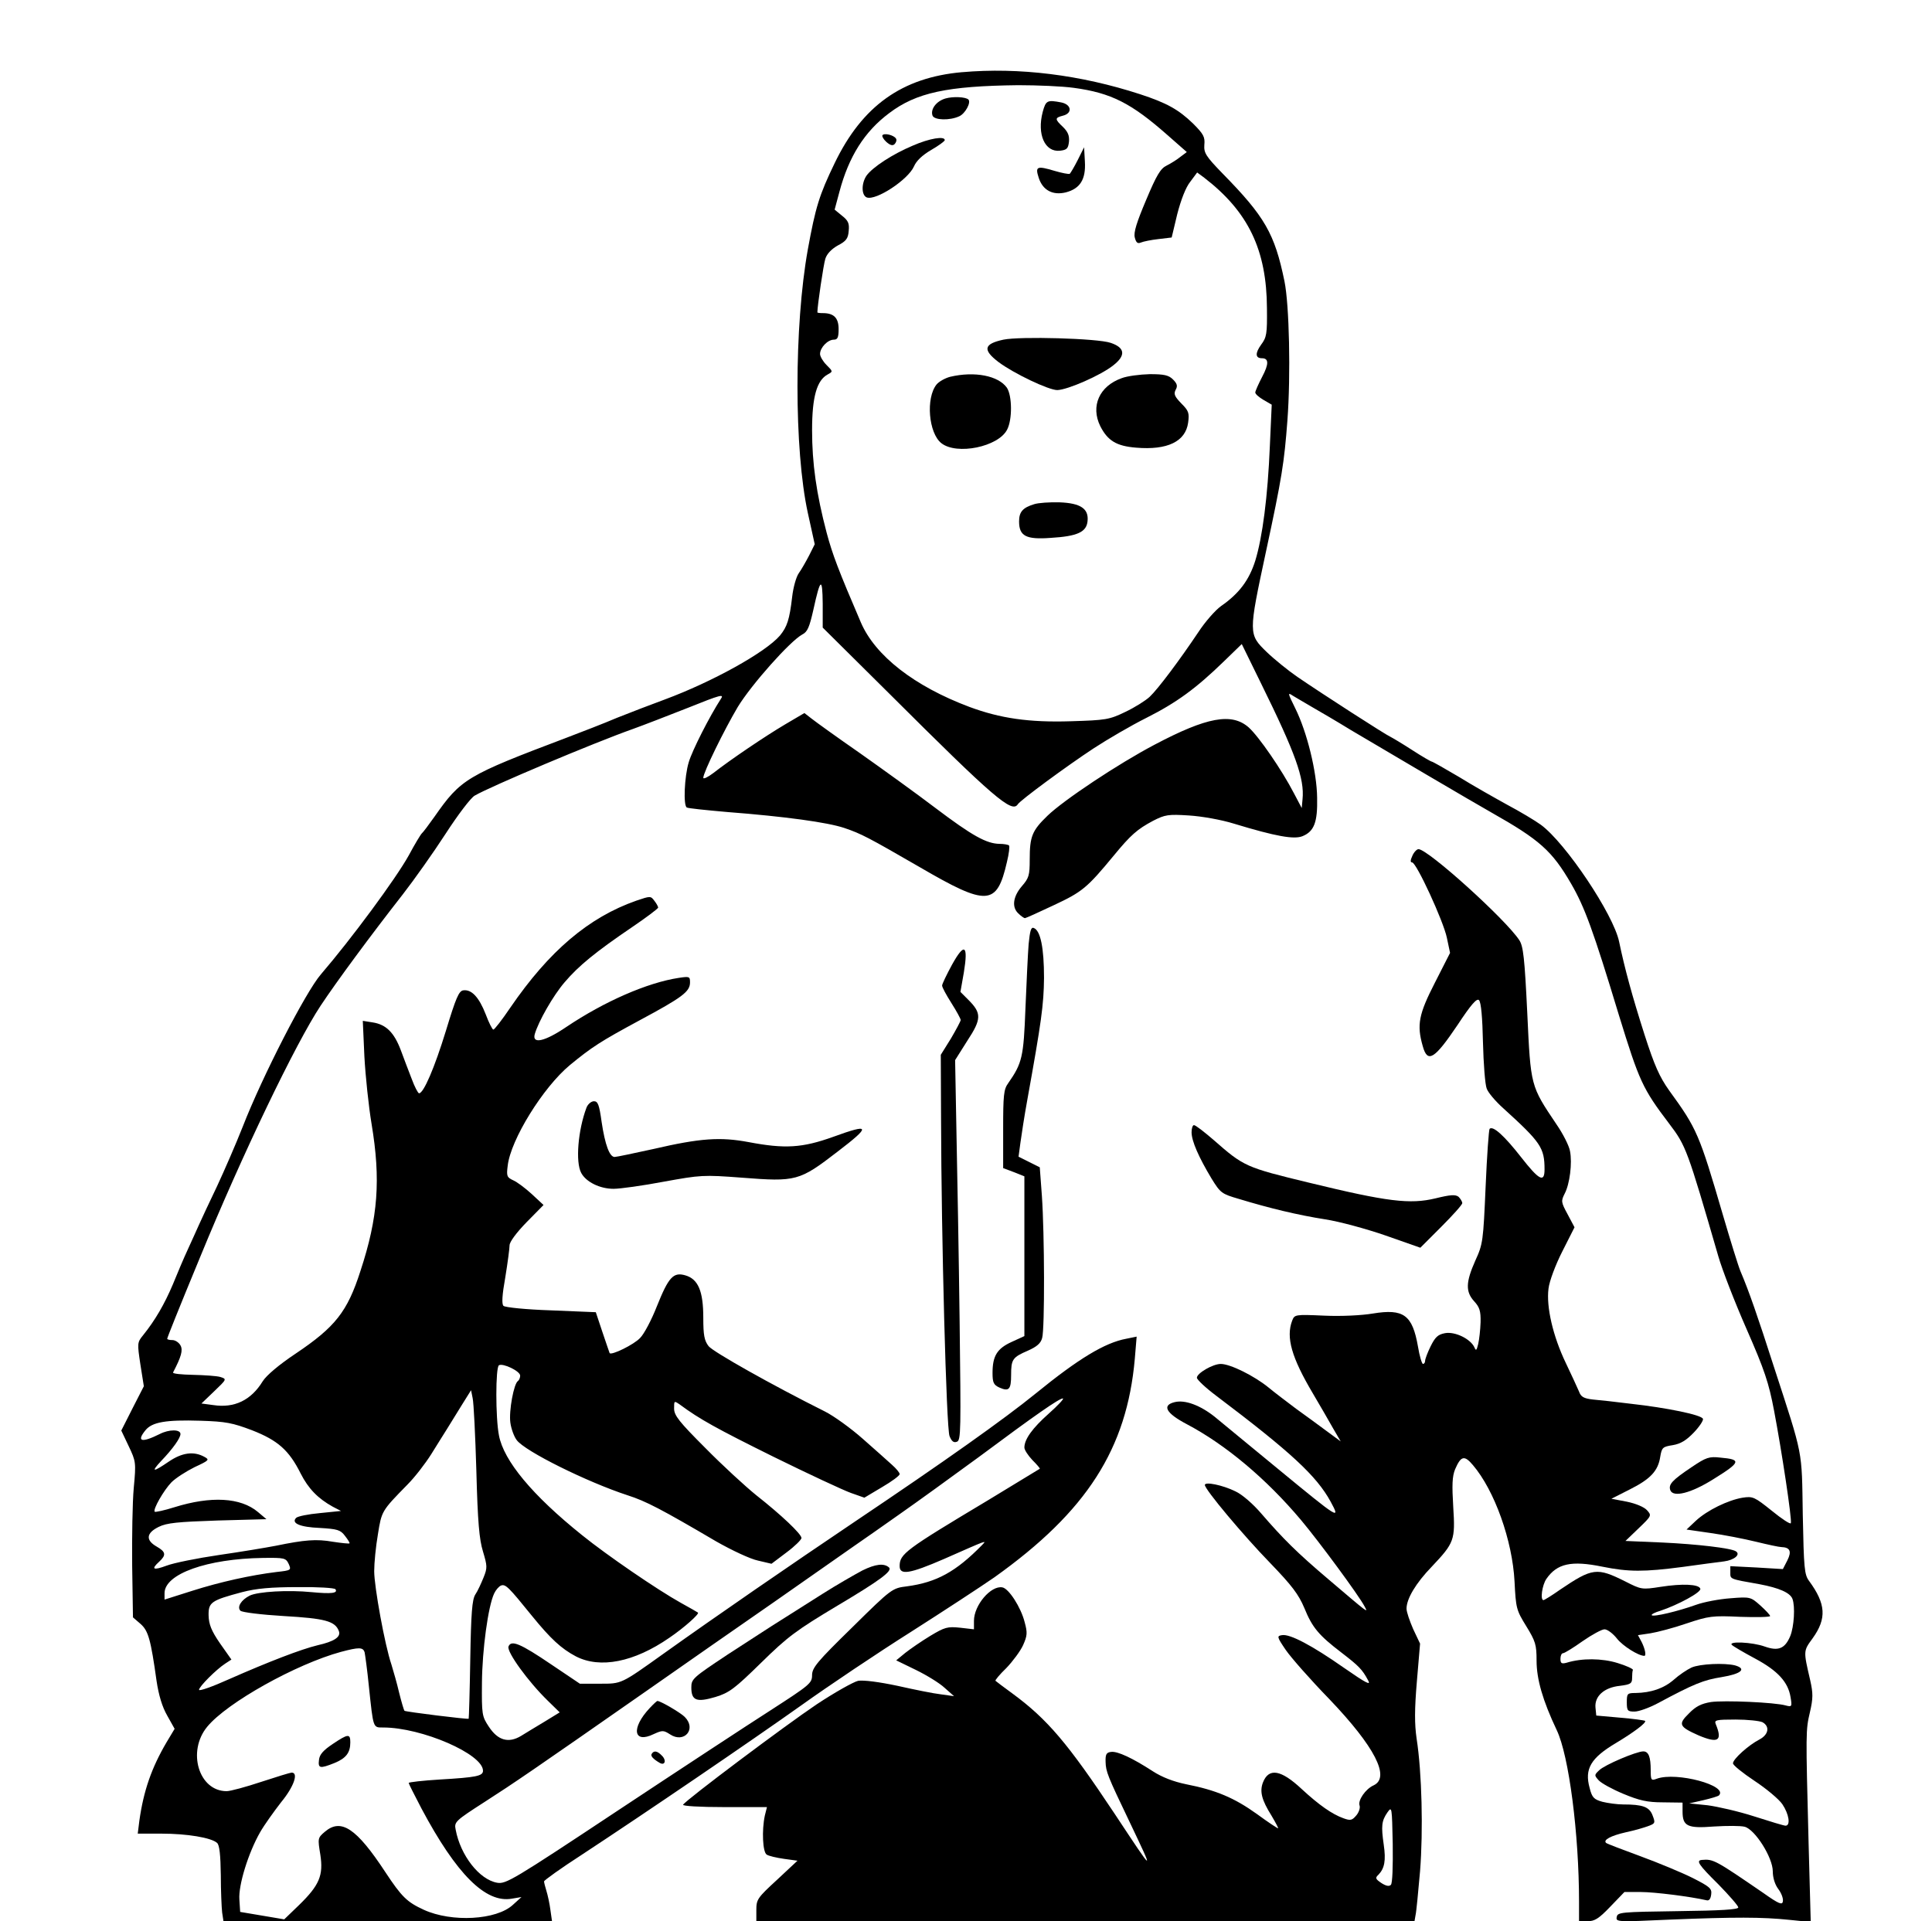 <?xml version="1.0" standalone="no"?>
<!DOCTYPE svg PUBLIC "-//W3C//DTD SVG 20010904//EN"
 "http://www.w3.org/TR/2001/REC-SVG-20010904/DTD/svg10.dtd">
<svg version="1.0" xmlns="http://www.w3.org/2000/svg"
 width="728pt" height="724pt" viewBox="0 0 728 724"
 preserveAspectRatio="xMidYMid meet">
<g transform="translate(0,724) scale(0.1,-0.1)"
fill="#000000" stroke="none">
<path d="M3625 6968 c-226 -20 -376 -127 -480 -343 -58 -120 -72 -166 -101
-325 -52 -289 -52 -755 0 -993 l26 -118 -21 -42 c-12 -23 -29 -53 -39 -67 -10
-14 -21 -54 -25 -89 -10 -86 -19 -113 -46 -146 -55 -64 -256 -175 -434 -241
-49 -18 -130 -49 -180 -69 -49 -21 -135 -54 -190 -75 -378 -143 -398 -155
-498 -298 -22 -31 -43 -59 -47 -62 -4 -3 -27 -41 -50 -84 -49 -88 -215 -313
-331 -448 -57 -66 -220 -383 -294 -573 -26 -66 -70 -167 -97 -225 -28 -58 -58
-123 -68 -145 -10 -22 -29 -65 -43 -95 -14 -30 -39 -89 -56 -131 -31 -73 -66
-134 -112 -191 -22 -27 -22 -30 -10 -110 l13 -82 -43 -84 -42 -83 28 -59 c27
-57 28 -61 19 -157 -5 -54 -7 -186 -6 -293 l3 -195 29 -25 c29 -26 38 -58 60
-215 8 -53 21 -97 40 -130 l28 -50 -30 -50 c-57 -97 -87 -183 -103 -297 l-6
-48 90 0 c95 0 187 -15 209 -35 9 -8 13 -45 14 -121 0 -60 3 -124 5 -141 l5
-33 619 0 619 0 -6 42 c-3 24 -10 56 -15 72 -5 16 -9 32 -9 36 0 4 64 50 143
101 245 161 634 426 827 563 102 73 287 197 412 276 124 79 266 172 315 206
348 248 499 484 529 823 l7 84 -39 -8 c-81 -15 -180 -75 -341 -206 -118 -96
-342 -255 -683 -484 -245 -165 -514 -350 -720 -497 -161 -115 -157 -113 -239
-113 l-76 0 -107 72 c-118 80 -152 94 -162 68 -7 -20 74 -132 148 -204 l45
-44 -57 -35 c-31 -19 -72 -43 -89 -54 -47 -28 -87 -17 -121 35 -26 39 -27 46
-26 166 1 123 23 287 46 336 6 13 18 27 26 30 17 6 28 -5 117 -115 70 -86 110
-123 165 -152 91 -47 219 -22 352 70 56 38 114 90 108 95 -3 2 -32 19 -65 37
-88 49 -278 179 -372 255 -187 150 -295 280 -313 376 -13 66 -13 256 0 264 15
9 80 -22 80 -39 0 -8 -4 -17 -8 -20 -16 -9 -35 -114 -29 -157 3 -23 14 -53 24
-66 31 -42 265 -158 418 -208 69 -22 128 -53 334 -174 58 -33 128 -66 157 -72
l51 -12 57 43 c31 23 56 48 56 54 0 15 -76 87 -170 161 -41 33 -128 113 -192
178 -99 99 -118 123 -118 149 0 30 0 30 23 14 73 -54 136 -89 352 -196 132
-65 263 -126 291 -136 l51 -18 67 40 c36 21 66 43 66 49 0 5 -13 21 -29 35
-15 14 -65 58 -109 97 -45 40 -110 87 -144 104 -200 100 -420 224 -438 246
-16 21 -20 41 -20 107 0 100 -19 146 -68 160 -45 13 -63 -7 -107 -117 -20 -51
-48 -104 -63 -119 -23 -25 -109 -67 -115 -57 -1 2 -13 38 -27 79 l-25 75 -169
7 c-92 3 -173 11 -179 17 -7 7 -5 41 7 108 9 55 16 109 16 120 0 13 26 48 64
87 l64 65 -44 41 c-24 22 -56 46 -70 52 -24 11 -26 16 -21 55 11 98 133 295
234 379 84 69 115 89 263 169 162 87 190 108 190 143 0 22 -2 23 -42 17 -119
-18 -281 -89 -424 -185 -81 -55 -130 -66 -119 -27 14 48 69 145 113 196 52 61
115 113 255 208 53 36 97 69 97 73 0 3 -6 15 -14 25 -14 19 -15 19 -68 1 -180
-63 -329 -190 -475 -403 -31 -46 -60 -83 -64 -83 -4 0 -17 26 -29 58 -25 64
-53 94 -84 90 -17 -2 -28 -28 -66 -153 -43 -140 -84 -235 -101 -235 -4 0 -17
25 -28 55 -12 30 -30 79 -41 108 -25 66 -55 96 -105 104 l-38 6 6 -134 c4 -74
16 -188 27 -254 35 -210 25 -352 -42 -555 -49 -153 -95 -211 -244 -311 -63
-42 -110 -82 -124 -104 -44 -72 -107 -102 -186 -90 l-45 6 48 46 c48 46 48 46
23 54 -14 4 -60 7 -103 8 -43 1 -77 4 -75 9 31 59 38 84 28 102 -6 11 -20 20
-30 20 -11 0 -20 2 -20 5 0 4 41 107 125 310 157 383 359 803 453 945 61 92
188 264 310 420 42 54 115 157 161 228 46 71 95 136 110 144 58 34 449 199
596 251 39 14 132 50 208 80 122 49 137 53 123 33 -42 -65 -108 -194 -121
-239 -16 -53 -21 -163 -7 -170 4 -3 72 -10 152 -17 220 -17 378 -39 441 -60
65 -22 91 -36 285 -148 254 -148 290 -146 328 19 8 32 11 60 8 63 -3 3 -19 6
-36 6 -49 1 -102 30 -241 135 -71 54 -200 147 -285 207 -85 59 -167 118 -182
130 l-27 21 -73 -43 c-76 -45 -206 -133 -270 -183 -21 -16 -38 -24 -38 -18 0
20 79 181 130 267 52 85 197 248 243 273 20 10 27 28 42 94 26 119 34 124 35
22 l0 -90 253 -251 c393 -392 460 -449 482 -415 9 15 184 144 286 211 52 34
141 86 199 115 113 57 186 110 292 213 l67 65 73 -149 c129 -262 164 -358 156
-436 l-3 -33 -29 55 c-46 89 -133 215 -171 249 -64 56 -157 39 -354 -65 -137
-72 -343 -209 -404 -268 -58 -56 -67 -78 -67 -165 0 -60 -3 -70 -30 -101 -34
-40 -38 -80 -12 -103 10 -10 21 -17 24 -17 3 0 52 22 109 49 107 50 125 65
225 186 65 79 89 100 149 132 45 23 57 25 135 20 48 -3 122 -16 170 -31 158
-48 226 -60 258 -47 44 18 57 53 55 145 -1 97 -38 247 -82 336 -29 59 -30 62
-9 48 13 -8 46 -27 73 -43 28 -16 93 -54 145 -86 101 -60 471 -278 530 -311
182 -103 228 -144 300 -268 51 -88 83 -175 180 -495 77 -250 89 -277 190 -410
63 -83 68 -97 185 -500 14 -49 62 -173 106 -273 68 -155 84 -203 104 -309 28
-147 68 -410 63 -423 -2 -5 -34 16 -72 47 -65 52 -71 55 -110 49 -54 -9 -133
-47 -176 -87 l-35 -33 90 -13 c50 -7 127 -22 172 -33 45 -11 87 -20 95 -20 33
-1 40 -16 23 -50 l-17 -33 -99 6 -99 5 0 -24 c0 -25 -4 -24 110 -44 74 -14
115 -32 124 -55 11 -29 6 -105 -8 -140 -20 -48 -45 -58 -96 -40 -47 17 -140
21 -124 6 5 -5 44 -28 87 -51 86 -46 125 -89 134 -146 6 -35 5 -37 -18 -31
-41 12 -233 20 -282 13 -36 -6 -57 -16 -83 -43 -42 -41 -37 -50 37 -83 74 -31
90 -20 64 43 -6 15 1 17 75 17 45 0 90 -5 101 -10 29 -16 23 -47 -11 -65 -41
-21 -100 -74 -100 -90 0 -7 36 -36 81 -66 44 -29 92 -69 105 -88 25 -37 32
-81 12 -81 -6 0 -59 16 -118 35 -59 19 -138 37 -176 42 l-69 7 53 12 c30 7 56
15 59 18 37 37 -160 90 -234 63 -21 -8 -23 -6 -23 32 0 50 -8 71 -28 71 -26 0
-146 -51 -166 -71 -19 -18 -19 -19 -2 -38 10 -11 52 -34 93 -51 60 -25 90 -32
149 -32 l74 -1 0 -33 c0 -56 18 -65 119 -57 49 3 100 3 115 -1 39 -10 106
-116 106 -168 0 -24 8 -50 21 -67 12 -16 19 -36 17 -46 -2 -15 -15 -10 -73 31
-181 124 -189 129 -232 125 -23 -2 -14 -17 62 -92 41 -42 75 -81 75 -87 0 -8
-65 -12 -227 -14 -215 -3 -228 -4 -231 -22 -4 -19 2 -19 199 -10 246 10 348
10 453 -1 l79 -8 -8 294 c-11 427 -11 428 5 497 12 52 12 71 1 120 -26 112
-26 110 9 158 54 75 50 130 -13 216 -18 24 -20 47 -24 250 -4 249 3 214 -109
558 -60 187 -94 285 -126 360 -8 19 -38 116 -67 215 -88 301 -97 322 -201 465
-37 52 -56 95 -93 210 -47 147 -75 250 -96 351 -21 103 -202 373 -295 441 -22
16 -79 50 -126 75 -47 26 -129 72 -182 105 -54 32 -100 58 -103 58 -3 0 -36
19 -73 43 -37 24 -74 46 -82 50 -17 7 -256 161 -351 226 -35 24 -88 67 -116
94 -69 67 -69 69 -3 377 61 283 69 337 81 495 13 173 7 437 -11 525 -37 180
-74 244 -234 407 -63 65 -70 77 -68 107 3 30 -3 41 -43 81 -54 52 -98 77 -199
110 -224 73 -456 102 -671 83z m421 -59 c141 -19 217 -58 352 -177 l74 -65
-24 -18 c-12 -10 -36 -25 -52 -33 -23 -11 -38 -36 -77 -129 -36 -85 -48 -123
-43 -142 5 -20 11 -24 23 -19 9 4 39 10 66 13 l50 6 21 88 c14 54 32 101 49
122 l26 35 27 -20 c166 -128 235 -272 236 -492 1 -96 -1 -109 -22 -137 -23
-32 -22 -51 3 -51 26 0 27 -21 1 -70 -14 -27 -26 -54 -26 -59 0 -6 14 -18 31
-28 l31 -18 -7 -155 c-8 -193 -28 -345 -55 -433 -23 -73 -61 -124 -129 -171
-21 -15 -60 -59 -86 -99 -69 -103 -151 -213 -183 -243 -15 -14 -56 -40 -92
-57 -60 -29 -73 -31 -205 -35 -158 -5 -266 11 -382 54 -208 78 -355 193 -409
318 -85 198 -107 256 -129 338 -39 148 -55 262 -55 387 0 126 18 188 59 210
20 11 20 11 -5 36 -13 13 -24 32 -24 41 0 24 29 54 52 54 14 0 18 8 18 40 0
42 -18 60 -59 60 -12 0 -21 1 -21 3 0 25 23 180 30 202 6 19 24 37 47 50 31
16 39 26 41 55 3 28 -2 39 -25 57 l-28 23 18 67 c35 132 94 227 188 297 102
77 218 102 486 105 72 0 166 -4 209 -10z m-2251 -5213 c5 -192 11 -258 25
-303 16 -54 17 -61 2 -98 -9 -22 -22 -51 -31 -64 -12 -19 -16 -69 -19 -245 -2
-121 -5 -222 -6 -223 -3 -3 -238 26 -242 30 -2 2 -11 32 -20 68 -8 35 -22 83
-29 106 -25 73 -65 294 -65 352 0 31 6 93 14 139 14 88 14 88 111 187 28 28
68 80 90 115 22 35 49 79 60 96 11 18 36 58 55 89 l35 56 6 -30 c4 -17 10
-141 14 -275z m2157 217 c-62 -55 -92 -97 -92 -128 0 -9 14 -30 30 -47 17 -17
30 -32 28 -33 -2 -1 -89 -54 -194 -118 -314 -188 -334 -203 -334 -249 0 -35
38 -29 167 27 168 74 162 72 143 52 -98 -100 -171 -140 -282 -155 -56 -7 -57
-7 -207 -155 -132 -129 -151 -152 -151 -180 0 -30 -9 -37 -156 -132 -86 -55
-345 -225 -576 -378 -395 -262 -422 -278 -455 -272 -67 12 -138 103 -156 200
-6 29 -2 33 110 105 109 70 181 119 605 415 94 66 208 145 252 176 70 48 371
258 536 374 30 21 107 74 170 119 63 44 197 141 298 215 215 160 303 221 317
221 6 0 -18 -26 -53 -57z m-3002 -63 c97 -38 139 -75 183 -163 29 -57 65 -94
121 -125 l31 -16 -79 -8 c-44 -4 -84 -12 -90 -18 -20 -20 14 -35 89 -38 66 -4
78 -7 95 -30 11 -14 19 -27 17 -28 -2 -2 -30 1 -63 6 -62 11 -107 7 -214 -15
-36 -7 -132 -23 -215 -35 -82 -12 -171 -30 -197 -40 -51 -19 -60 -14 -28 15
27 25 25 37 -10 57 -42 24 -39 51 8 74 30 15 72 19 221 24 l185 5 -32 27 c-65
55 -177 61 -315 18 -38 -12 -71 -19 -74 -17 -8 8 34 81 63 111 16 16 55 41 87
57 56 26 57 28 37 39 -40 22 -84 16 -134 -18 -60 -41 -68 -40 -30 1 46 48 74
88 74 103 0 18 -43 18 -78 0 -68 -34 -89 -29 -54 14 25 31 77 40 207 36 96 -3
121 -8 195 -36z m138 -504 c10 -23 9 -24 -46 -30 -97 -12 -211 -37 -318 -71
l-104 -33 0 24 c0 73 161 130 371 133 81 1 86 0 97 -23z m176 -95 c10 -15 -15
-18 -89 -11 -90 9 -203 2 -234 -13 -32 -16 -49 -43 -35 -57 6 -6 79 -15 163
-20 156 -9 194 -19 208 -57 8 -22 -18 -39 -80 -53 -62 -15 -182 -61 -334 -128
-62 -28 -113 -46 -113 -40 0 12 65 77 99 99 l23 15 -43 61 c-33 48 -42 72 -43
105 -1 50 10 57 126 88 54 14 109 19 210 19 75 1 139 -3 142 -8z m110 -238 c2
-10 10 -67 16 -128 17 -160 15 -155 54 -155 145 0 376 -100 376 -163 0 -20
-26 -25 -162 -33 -65 -4 -118 -10 -118 -13 0 -3 22 -46 48 -96 132 -248 242
-358 341 -340 l36 6 -32 -29 c-62 -58 -231 -67 -336 -19 -63 29 -83 48 -145
142 -109 166 -167 204 -228 152 -27 -23 -27 -25 -17 -86 12 -78 -3 -115 -80
-190 l-56 -54 -83 14 -83 14 -3 47 c-4 54 34 176 78 253 16 28 52 78 79 113
48 58 67 112 40 112 -5 0 -57 -16 -115 -35 -57 -19 -116 -35 -130 -35 -105 0
-150 150 -73 243 75 91 335 236 504 282 68 18 83 18 89 -2z"/>
<path d="M3563 6869 c-35 -10 -58 -41 -49 -65 7 -17 65 -19 101 -2 22 10 45
52 34 63 -11 10 -58 12 -86 4z"/>
<path d="M3929 6818 c-22 -84 8 -152 65 -146 26 3 31 8 34 34 2 23 -4 37 -22
55 -32 30 -32 35 -1 43 37 9 33 42 -6 50 -53 10 -58 8 -70 -36z"/>
<path d="M3325 6730 c-2 -4 4 -15 15 -25 15 -13 24 -15 31 -8 6 6 9 16 5 21
-8 13 -45 22 -51 12z"/>
<path d="M3439 6691 c-76 -32 -151 -81 -174 -113 -20 -30 -19 -74 1 -82 35
-13 156 67 178 117 9 21 31 42 65 62 28 16 51 33 51 37 0 16 -57 7 -121 -21z"/>
<path d="M4061 6637 c-13 -26 -27 -49 -30 -52 -4 -2 -30 3 -57 11 -67 20 -74
17 -60 -26 15 -47 53 -67 102 -55 54 14 76 49 72 116 l-3 54 -24 -48z"/>
<path d="M3781 5960 c-74 -16 -79 -38 -19 -84 57 -43 189 -106 222 -106 39 1
165 56 212 94 47 37 43 66 -11 84 -49 17 -342 25 -404 12z"/>
<path d="M3580 5820 c-19 -5 -42 -18 -51 -29 -41 -51 -30 -183 18 -221 58 -46
215 -14 248 51 20 38 19 128 -1 158 -32 45 -121 63 -214 41z"/>
<path d="M4227 5815 c-85 -30 -118 -106 -81 -181 28 -55 61 -75 135 -81 118
-10 186 23 196 94 5 37 2 45 -26 73 -25 26 -29 35 -21 51 8 14 6 23 -10 39
-16 16 -33 20 -87 20 -38 -1 -85 -7 -106 -15z"/>
<path d="M3897 5340 c-43 -13 -57 -29 -57 -65 0 -55 26 -69 119 -62 101 6 135
22 139 63 5 47 -26 68 -106 71 -37 1 -80 -2 -95 -7z"/>
<path d="M3250 1322 c-30 -16 -98 -55 -150 -88 -52 -33 -123 -78 -158 -100
-34 -21 -124 -80 -200 -129 -131 -87 -137 -92 -137 -124 0 -50 20 -57 91 -36
52 16 72 31 172 129 101 99 132 122 289 216 158 94 207 130 193 143 -19 17
-51 13 -100 -11z"/>
<path d="M2448 803 c-71 -76 -61 -135 15 -98 33 15 37 15 62 -1 53 -35 101 20
55 66 -16 16 -91 60 -103 60 -2 0 -15 -12 -29 -27z"/>
<path d="M2456 631 c-6 -8 5 -20 31 -35 19 -10 25 11 7 28 -17 18 -30 20 -38
7z"/>
<path d="M1254 668 c-36 -24 -50 -40 -52 -60 -4 -32 3 -34 58 -12 44 18 60 39
60 78 0 33 -8 33 -66 -6z"/>
<path d="M5322 4015 c-8 -17 -8 -25 -1 -25 16 0 118 -221 131 -284 l12 -57
-57 -112 c-61 -119 -69 -159 -46 -239 18 -66 44 -50 131 79 52 79 73 102 81
94 8 -8 13 -66 15 -159 2 -81 8 -159 14 -174 5 -15 33 -48 62 -74 142 -129
156 -149 156 -231 0 -52 -21 -40 -89 47 -61 78 -105 119 -118 106 -3 -3 -10
-101 -15 -218 -9 -205 -10 -216 -39 -279 -36 -81 -37 -117 -4 -153 20 -22 25
-36 24 -79 -1 -29 -5 -65 -9 -82 -6 -24 -8 -27 -14 -13 -14 32 -73 61 -111 54
-27 -5 -37 -15 -54 -49 -12 -24 -21 -49 -21 -55 0 -7 -4 -12 -8 -12 -4 0 -13
29 -19 66 -21 119 -54 143 -170 124 -41 -7 -119 -11 -183 -8 -111 5 -112 4
-121 -19 -24 -63 -2 -139 78 -274 27 -46 62 -106 77 -133 l28 -48 -53 39 c-30
22 -81 60 -115 84 -33 25 -81 61 -105 81 -53 43 -143 88 -179 88 -30 0 -90
-35 -90 -52 0 -7 33 -38 73 -68 282 -213 378 -302 431 -399 38 -70 33 -67
-199 124 -104 86 -212 174 -238 196 -54 43 -112 65 -151 55 -49 -12 -32 -42
46 -83 146 -77 300 -206 431 -362 68 -81 217 -283 239 -325 14 -26 17 -28
-137 103 -119 101 -170 152 -253 248 -30 35 -71 71 -97 83 -49 24 -115 37
-115 24 0 -17 144 -189 246 -294 82 -85 107 -118 129 -170 30 -74 55 -103 140
-168 65 -50 78 -63 100 -104 12 -21 -6 -12 -91 47 -120 84 -203 128 -233 123
-20 -3 -20 -6 14 -56 20 -29 93 -112 164 -185 171 -179 231 -295 167 -325 -31
-14 -60 -57 -53 -76 3 -8 -2 -25 -12 -37 -16 -19 -22 -21 -49 -11 -42 15 -91
49 -157 110 -78 73 -124 81 -146 25 -13 -34 -5 -66 32 -125 16 -27 27 -48 25
-48 -3 0 -39 24 -80 54 -85 61 -154 90 -266 112 -49 10 -92 27 -126 49 -77 50
-133 76 -157 73 -18 -2 -22 -9 -21 -38 1 -36 7 -52 90 -225 95 -200 97 -201
-56 30 -176 265 -253 356 -385 453 -33 24 -62 46 -64 48 -2 2 16 24 41 48 24
25 53 64 63 86 16 36 17 47 6 87 -14 56 -60 127 -84 131 -43 8 -107 -67 -107
-126 l0 -32 -52 6 c-48 5 -58 2 -113 -31 -33 -20 -75 -49 -94 -64 l-34 -28 74
-36 c41 -20 90 -50 109 -68 l35 -31 -50 7 c-27 3 -101 18 -163 32 -71 15 -127
22 -148 19 -18 -4 -89 -44 -157 -89 -119 -80 -491 -359 -503 -378 -3 -5 62 -9
155 -9 l161 0 -8 -32 c-12 -56 -8 -138 7 -147 7 -5 37 -12 65 -16 l51 -7 -77
-72 c-74 -68 -78 -74 -78 -114 l0 -42 1240 0 1240 0 4 23 c3 12 10 87 17 166
12 152 7 371 -13 499 -8 55 -8 110 1 216 l12 142 -26 55 c-13 30 -25 64 -25
77 0 37 35 96 95 158 85 90 89 100 81 225 -5 83 -4 115 7 142 22 51 35 54 67
16 82 -96 149 -285 157 -439 5 -101 7 -108 44 -168 35 -57 39 -70 39 -130 0
-70 23 -150 76 -262 46 -96 84 -391 84 -647 l0 -73 33 0 c26 0 42 10 85 55
l53 55 62 0 c51 0 186 -17 247 -31 10 -3 16 5 18 22 3 22 -5 29 -70 62 -40 20
-129 57 -197 82 -68 25 -126 47 -129 50 -12 11 17 27 74 40 33 7 71 18 86 24
25 9 26 12 15 40 -12 32 -37 41 -111 41 -22 0 -58 5 -78 10 -32 9 -39 16 -48
52 -20 72 4 113 100 170 65 39 115 76 109 83 -3 2 -45 8 -94 12 l-90 8 -3 30
c-4 43 33 76 92 82 40 5 46 9 46 29 0 13 1 27 3 31 1 4 -25 16 -58 26 -58 18
-134 19 -192 1 -19 -5 -23 -2 -23 15 0 11 4 21 10 21 5 0 38 20 73 45 36 25
73 45 83 45 11 0 32 -16 47 -35 22 -28 81 -65 103 -65 8 0 3 26 -10 52 l-14
26 47 7 c25 4 87 20 136 37 84 28 97 30 203 25 61 -2 112 -1 112 3 0 4 -17 22
-37 40 -36 32 -38 33 -112 27 -42 -3 -101 -14 -131 -25 -67 -24 -159 -46 -166
-39 -3 3 12 11 33 17 66 22 155 70 150 83 -5 17 -67 20 -150 7 -70 -11 -73
-10 -132 20 -108 54 -124 52 -247 -31 -31 -22 -59 -39 -62 -39 -13 0 -5 57 11
80 40 58 94 70 211 46 99 -20 157 -20 302 -1 63 9 134 18 157 21 38 5 63 26
44 38 -18 12 -147 27 -276 33 l-140 6 50 48 c49 47 49 48 31 68 -11 12 -42 25
-76 32 l-58 11 69 35 c78 39 107 70 115 123 6 35 9 38 47 44 30 5 51 18 79 47
22 23 37 46 35 52 -4 15 -137 42 -272 57 -55 7 -119 14 -143 16 -34 4 -45 10
-52 30 -6 14 -28 62 -50 108 -48 100 -74 211 -65 280 3 27 26 89 52 140 l46
91 -26 49 c-25 46 -25 50 -11 78 19 36 29 115 20 160 -3 19 -26 65 -51 101
-98 146 -97 142 -110 419 -10 208 -15 252 -30 275 -51 78 -344 343 -380 343
-6 0 -17 -11 -23 -25z m-81 -3878 c-7 -7 -19 -4 -36 7 -22 15 -24 19 -11 31
23 24 29 53 20 114 -10 70 -8 89 14 121 17 24 17 21 20 -119 1 -85 -1 -148 -7
-154z"/>
<path d="M3876 3682 c-3 -37 -8 -146 -12 -242 -7 -183 -12 -206 -65 -282 -17
-23 -19 -46 -19 -173 l0 -147 40 -15 40 -16 0 -301 0 -301 -48 -22 c-55 -25
-72 -53 -72 -117 0 -36 4 -45 26 -55 36 -16 44 -7 44 47 0 59 5 67 63 92 34
15 49 28 54 48 10 34 9 393 -1 535 l-8 108 -40 20 -40 20 7 52 c4 29 15 102
26 162 53 294 62 358 63 460 0 112 -13 179 -39 188 -10 4 -14 -11 -19 -61z"/>
<path d="M3587 3604 c-20 -37 -37 -72 -37 -78 0 -7 16 -36 35 -66 19 -30 35
-59 35 -64 0 -4 -17 -36 -37 -70 l-38 -61 1 -240 c1 -451 20 -1169 32 -1197 8
-20 16 -26 28 -21 15 5 15 45 10 452 -3 245 -9 568 -12 716 l-5 270 46 73 c54
82 54 104 4 154 l-30 30 13 74 c17 104 2 113 -45 28z"/>
<path d="M2210 3066 c-32 -85 -42 -205 -20 -246 18 -34 70 -60 122 -60 25 0
111 12 190 27 138 25 148 26 293 15 205 -16 217 -13 361 98 127 97 124 107
-16 56 -117 -42 -182 -46 -319 -20 -107 20 -182 15 -359 -26 -73 -16 -139 -30
-146 -30 -19 0 -36 45 -49 132 -9 65 -14 78 -29 78 -10 0 -23 -11 -28 -24z"/>
<path d="M4490 2973 c0 -33 27 -94 75 -174 34 -55 38 -58 103 -77 115 -35 223
-61 325 -77 53 -8 156 -36 228 -61 l131 -46 79 79 c43 43 79 83 79 89 0 6 -7
17 -14 24 -12 9 -30 8 -87 -6 -96 -23 -180 -13 -476 59 -240 58 -246 61 -361
162 -35 30 -67 55 -73 55 -5 0 -9 -12 -9 -27z"/>
<path d="M6374 1711 c-73 -49 -88 -65 -80 -87 11 -28 78 -11 161 41 105 65
108 75 28 82 -43 5 -54 1 -109 -36z"/>
<path d="M6374 956 c-17 -8 -47 -28 -67 -46 -38 -33 -86 -49 -144 -50 -31 0
-33 -2 -33 -35 0 -32 3 -35 29 -35 16 0 55 14 87 31 138 74 173 88 242 99 73
12 95 31 50 44 -40 10 -132 6 -164 -8z"/>
</g>
</svg>
